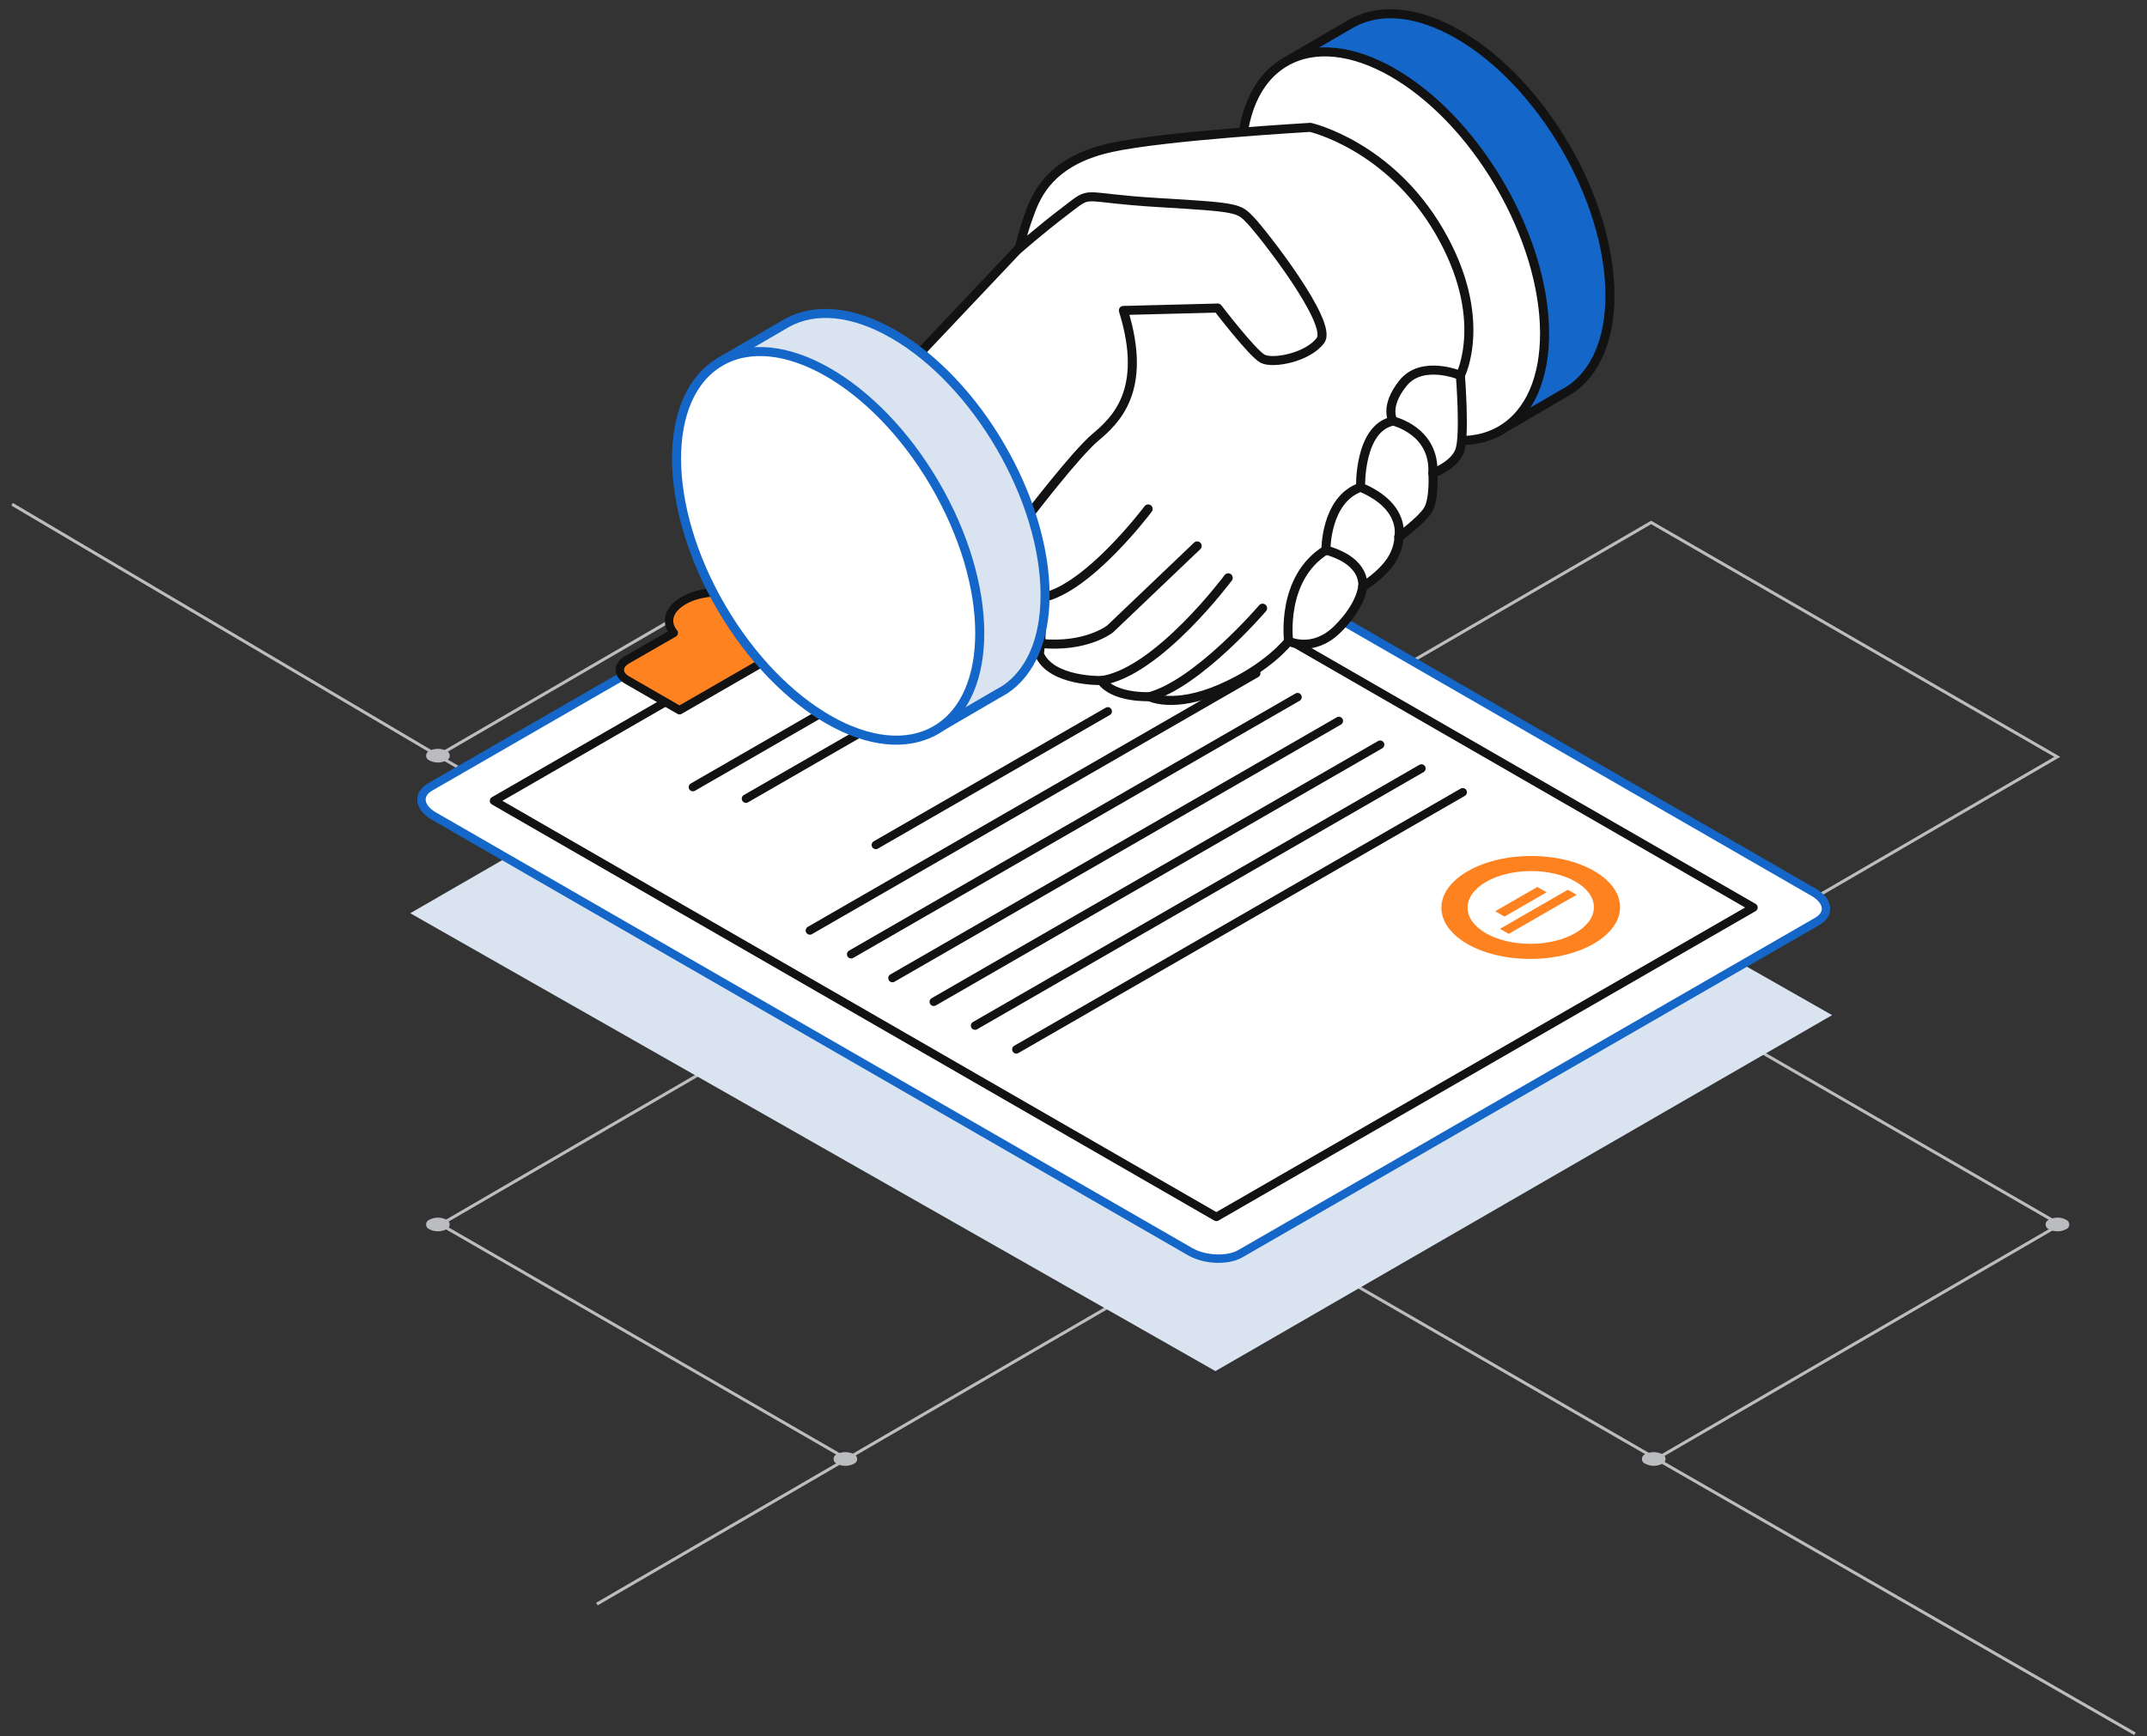 <svg width="178" height="144" viewBox="0 0 178 144" fill="none" xmlns="http://www.w3.org/2000/svg">
<rect x="0" y="0" width="178" height="144" fill="#333333" stroke="none"/>
<path d="M70.201 120.988L49.488 133.025" stroke="#BBBCBF" stroke-width="0.25" stroke-miterlimit="10"/>
<path d="M36.308 62.668L1 41.816" stroke="#BBBCBF" stroke-width="0.25" stroke-miterlimit="10"/>
<path d="M137.326 120.988L177 143.785" stroke="#BBBCBF" stroke-width="0.25" stroke-miterlimit="10"/>
<path d="M170.562 62.766L136.888 43.326L103.434 62.766L137.107 82.207L170.562 62.766Z" stroke="#BBBCBF" stroke-width="0.25" stroke-miterlimit="10"/>
<path d="M170.777 101.548L137.107 82.107L103.652 101.548L137.326 120.988L170.777 101.548Z" stroke="#BBBCBF" stroke-width="0.25" stroke-miterlimit="10"/>
<path d="M103.652 101.548L69.982 82.107L36.527 101.548L70.201 120.988L103.652 101.548Z" stroke="#BBBCBF" stroke-width="0.25" stroke-miterlimit="10"/>
<path d="M103.433 62.668L69.763 43.225L36.309 62.668L69.983 82.109L103.433 62.668Z" stroke="#BBBCBF" stroke-width="0.25" stroke-miterlimit="10"/>
<path d="M37.003 62.266C36.788 62.157 36.55 62.1 36.308 62.1C36.067 62.1 35.829 62.157 35.614 62.266C35.529 62.294 35.456 62.348 35.404 62.42C35.352 62.492 35.324 62.579 35.324 62.668C35.324 62.757 35.352 62.843 35.404 62.916C35.456 62.988 35.529 63.042 35.614 63.07C35.828 63.179 36.066 63.236 36.307 63.236C36.547 63.236 36.785 63.179 36.999 63.07C37.084 63.042 37.157 62.988 37.209 62.916C37.261 62.843 37.289 62.757 37.289 62.668C37.289 62.579 37.261 62.492 37.209 62.42C37.157 62.348 37.084 62.294 36.999 62.266" fill="#BBBCBF"/>
<path d="M37.003 101.143C36.788 101.033 36.55 100.977 36.308 100.977C36.067 100.977 35.829 101.033 35.614 101.143C35.529 101.171 35.456 101.225 35.404 101.297C35.352 101.369 35.324 101.456 35.324 101.545C35.324 101.634 35.352 101.72 35.404 101.793C35.456 101.865 35.529 101.919 35.614 101.947C35.828 102.057 36.066 102.114 36.307 102.114C36.547 102.114 36.785 102.057 36.999 101.947C37.083 101.918 37.154 101.864 37.205 101.792C37.256 101.72 37.284 101.635 37.284 101.547C37.284 101.459 37.256 101.373 37.205 101.301C37.154 101.229 37.083 101.175 36.999 101.146" fill="#BBBCBF"/>
<path d="M137.798 120.59C137.584 120.481 137.346 120.424 137.105 120.424C136.865 120.424 136.627 120.481 136.413 120.59C136.328 120.618 136.255 120.672 136.203 120.744C136.151 120.816 136.123 120.903 136.123 120.992C136.123 121.081 136.151 121.168 136.203 121.24C136.255 121.312 136.328 121.366 136.413 121.394C136.628 121.504 136.866 121.562 137.107 121.562C137.349 121.562 137.587 121.504 137.802 121.394C137.885 121.365 137.957 121.311 138.008 121.239C138.059 121.168 138.086 121.082 138.086 120.994C138.086 120.906 138.059 120.82 138.008 120.748C137.957 120.677 137.885 120.623 137.802 120.594" fill="#BBBCBF"/>
<path d="M70.783 120.59C70.568 120.481 70.331 120.424 70.09 120.424C69.849 120.424 69.612 120.481 69.397 120.59C69.313 120.618 69.239 120.672 69.187 120.744C69.135 120.816 69.107 120.903 69.107 120.992C69.107 121.081 69.135 121.168 69.187 121.24C69.239 121.312 69.313 121.366 69.397 121.394C69.611 121.504 69.849 121.562 70.09 121.562C70.331 121.562 70.568 121.504 70.783 121.394C70.866 121.365 70.938 121.311 70.989 121.239C71.039 121.168 71.067 121.082 71.067 120.994C71.067 120.906 71.039 120.82 70.989 120.748C70.938 120.677 70.866 120.623 70.783 120.594" fill="#BBBCBF"/>
<path d="M171.273 101.143C171.057 101.033 170.819 100.977 170.578 100.977C170.337 100.977 170.099 101.033 169.883 101.143C169.799 101.171 169.726 101.225 169.674 101.297C169.622 101.369 169.594 101.456 169.594 101.545C169.594 101.634 169.622 101.72 169.674 101.793C169.726 101.865 169.799 101.919 169.883 101.947C170.098 102.057 170.336 102.115 170.578 102.115C170.819 102.115 171.058 102.057 171.273 101.947C171.356 101.918 171.428 101.864 171.479 101.792C171.529 101.72 171.557 101.635 171.557 101.547C171.557 101.459 171.529 101.373 171.479 101.301C171.428 101.229 171.356 101.175 171.273 101.146" fill="#BBBCBF"/>
<path d="M70.25 42.826C70.035 42.716 69.798 42.658 69.557 42.658C69.316 42.658 69.078 42.716 68.864 42.826C68.498 43.045 68.498 43.407 68.864 43.63C69.079 43.739 69.316 43.796 69.557 43.796C69.798 43.796 70.035 43.739 70.25 43.63C70.334 43.602 70.407 43.548 70.459 43.476C70.511 43.403 70.539 43.317 70.539 43.228C70.539 43.139 70.511 43.052 70.459 42.98C70.407 42.908 70.334 42.854 70.25 42.826Z" fill="#BBBCBF"/>
<path d="M85.143 46.215L151.892 84.185L100.768 113.705L34.012 75.734L85.143 46.215Z" fill="#DAE4F0"/>
<path d="M150.658 76.412L102.845 103.962C101.769 104.583 99.888 104.503 98.648 103.789L35.971 67.676C34.731 66.961 34.593 65.879 35.669 65.258L83.482 37.708C84.558 37.087 86.439 37.166 87.679 37.881L150.356 73.994C151.601 74.709 151.734 75.791 150.658 76.412Z" fill="white"/>
<path d="M150.658 76.412L102.845 103.962C101.769 104.583 99.888 104.503 98.648 103.789L35.971 67.676C34.731 66.961 34.593 65.879 35.669 65.258L83.482 37.708C84.558 37.087 86.439 37.166 87.679 37.881L150.356 73.994C151.601 74.709 151.734 75.791 150.658 76.412Z" stroke="#1467C9" stroke-width="0.696" stroke-linecap="round" stroke-linejoin="round"/>
<path d="M145.376 75.259L100.844 100.919L40.955 66.412L85.487 40.752L145.376 75.259Z" fill="white" stroke="#121212" stroke-width="0.696" stroke-linecap="round" stroke-linejoin="round"/>
<path d="M65.188 47.114L61.324 49.337C59.808 48.924 57.936 49.08 56.674 49.807C55.411 50.535 55.144 51.613 55.86 52.487L51.996 54.71C51.187 55.176 51.183 55.93 51.987 56.392L56.336 58.899L72.453 49.612L68.105 47.105C67.3 46.644 65.993 46.648 65.188 47.114Z" fill="#FF8221" stroke="#121212" stroke-width="0.696" stroke-linecap="round" stroke-linejoin="round"/>
<path d="M57.445 65.276L83.513 50.252" stroke="#121212" stroke-width="0.696" stroke-linecap="round" stroke-linejoin="round"/>
<path d="M72.611 70.072L91.841 58.992" stroke="#121212" stroke-width="0.696" stroke-linecap="round" stroke-linejoin="round"/>
<path d="M67.143 77.166L104.152 55.842" stroke="#121212" stroke-width="0.696" stroke-linecap="round" stroke-linejoin="round"/>
<path d="M70.566 79.137L107.576 57.812" stroke="#121212" stroke-width="0.696" stroke-linecap="round" stroke-linejoin="round"/>
<path d="M73.99 81.112L111 59.787" stroke="#121212" stroke-width="0.696" stroke-linecap="round" stroke-linejoin="round"/>
<path d="M77.414 83.08L114.423 61.756" stroke="#121212" stroke-width="0.696" stroke-linecap="round" stroke-linejoin="round"/>
<path d="M80.838 85.055L117.847 63.73" stroke="#121212" stroke-width="0.696" stroke-linecap="round" stroke-linejoin="round"/>
<path d="M84.26 87.026L121.269 65.701" stroke="#121212" stroke-width="0.696" stroke-linecap="round" stroke-linejoin="round"/>
<path d="M61.844 66.233L85.177 52.789" stroke="#121212" stroke-width="0.696" stroke-linecap="round" stroke-linejoin="round"/>
<path d="M126.93 79.524C131.021 79.502 134.327 77.573 134.314 75.216C134.301 72.858 130.975 70.965 126.884 70.987C122.793 71.009 119.487 72.938 119.5 75.296C119.513 77.653 122.839 79.546 126.93 79.524Z" fill="#FF8221"/>
<path d="M126.925 78.272C129.817 78.256 132.155 76.892 132.146 75.226C132.137 73.56 129.784 72.222 126.892 72.237C123.999 72.253 121.662 73.617 121.671 75.283C121.68 76.949 124.032 78.287 126.925 78.272Z" fill="white"/>
<path d="M127.456 73.555L123.961 75.569L124.73 76.013L128.225 73.998L127.456 73.555Z" fill="#FF8221"/>
<path d="M130.713 74.202L125.085 77.446L124.355 77.029L129.984 73.785L130.713 74.202Z" fill="#FF8221"/>
<path d="M133.475 24.497C133.475 16.55 127.846 6.864 120.906 2.862C117.514 0.905 114.432 0.674 112.174 1.877L112.138 1.895C112.036 1.952 111.934 2.01 111.831 2.072L106.496 5.178L108.408 8.515C108.359 8.994 108.337 9.491 108.337 10.01C108.337 17.957 113.966 27.643 120.906 31.645C121.275 31.858 121.644 32.049 122.009 32.222L124.094 35.86L129.589 32.657C129.771 32.564 129.945 32.462 130.114 32.351L130.163 32.324C132.217 30.944 133.475 28.251 133.475 24.497Z" fill="#1467C9" stroke="#121212" stroke-width="0.75" stroke-linecap="round" stroke-linejoin="round"/>
<path d="M124.429 35.681C129.307 32.835 129.258 23.694 124.319 15.264C119.38 6.833 111.423 2.306 106.545 5.152C101.667 7.998 101.716 17.139 106.655 25.569C111.594 34 119.551 38.527 124.429 35.681Z" fill="white" stroke="#121212" stroke-width="0.75" stroke-linecap="round" stroke-linejoin="round"/>
<path d="M84.323 20.759C84.323 20.759 86.102 19.17 88.378 17.44C90.659 15.71 89.321 16.402 96.007 16.797C102.694 17.192 102.694 17.24 103.686 18.279C104.677 19.317 110.524 26.78 109.484 28.218C108.443 29.651 105.522 30.197 104.677 29.748C103.833 29.3 100.96 25.547 100.96 25.547L93.135 25.746C95.216 32.419 92.442 34.891 90.806 36.275C89.169 37.66 85.355 42.651 85.355 42.651C82.033 33.702 76.289 29.251 76.289 29.251L84.514 20.55C84.514 20.55 84.812 19.117 85.506 17.338C86.199 15.559 87.635 13.234 92.095 12.244C96.554 11.255 108.639 10.562 108.639 10.562C108.639 10.562 115.179 12.044 119.341 19.215C123.502 26.385 121.075 31.128 121.075 31.128C121.075 31.128 121.47 36.129 121.026 37.362C120.581 38.6 118.798 39.239 118.798 39.239C118.798 39.239 118.945 41.462 118.354 42.354C117.758 43.246 115.975 44.528 115.975 44.528C115.975 44.528 116.024 45.566 115.184 46.702C114.343 47.838 112.978 48.655 112.978 48.655C112.978 48.655 112.854 50.261 110.849 52.213C108.843 54.166 106.834 53.176 106.834 53.176C106.834 53.176 105.149 55.399 101.209 57.107C97.27 58.811 95.292 57.773 95.292 57.773C95.292 57.773 92.371 57.919 91.304 56.437C91.304 56.437 87.138 56.544 86.168 54.245C86.168 54.245 86.969 48.721 85.359 42.647" fill="white"/>
<path d="M84.323 20.759C84.323 20.759 86.102 19.17 88.378 17.44C90.659 15.71 89.321 16.402 96.007 16.797C102.694 17.192 102.694 17.24 103.686 18.279C104.677 19.317 110.524 26.78 109.484 28.218C108.443 29.651 105.522 30.197 104.677 29.748C103.833 29.3 100.96 25.547 100.96 25.547L93.135 25.746C95.216 32.419 92.442 34.891 90.806 36.275C89.169 37.66 85.355 42.651 85.355 42.651C82.033 33.702 76.289 29.251 76.289 29.251L84.514 20.55C84.514 20.55 84.812 19.117 85.506 17.338C86.199 15.559 87.635 13.234 92.095 12.244C96.554 11.255 108.639 10.562 108.639 10.562C108.639 10.562 115.179 12.044 119.341 19.215C123.502 26.385 121.075 31.128 121.075 31.128C121.075 31.128 121.47 36.129 121.026 37.362C120.581 38.6 118.798 39.239 118.798 39.239C118.798 39.239 118.945 41.462 118.354 42.354C117.758 43.246 115.975 44.528 115.975 44.528C115.975 44.528 116.024 45.566 115.184 46.702C114.343 47.838 112.978 48.655 112.978 48.655C112.978 48.655 112.854 50.261 110.849 52.213C108.843 54.166 106.834 53.176 106.834 53.176C106.834 53.176 105.149 55.399 101.209 57.107C97.27 58.811 95.292 57.773 95.292 57.773C95.292 57.773 92.371 57.919 91.304 56.437C91.304 56.437 87.138 56.544 86.168 54.245C86.168 54.245 86.969 48.721 85.359 42.647" stroke="#121212" stroke-width="0.75" stroke-linecap="round" stroke-linejoin="round"/>
<path d="M95.189 42.207C95.189 42.207 90.183 48.885 86.346 49.573L95.189 42.207Z" fill="white"/>
<path d="M95.189 42.207C95.189 42.207 90.183 48.885 86.346 49.573" stroke="#121212" stroke-width="0.75" stroke-linecap="round" stroke-linejoin="round"/>
<path d="M99.253 45.273L92.046 52.147C92.046 52.147 90.09 53.735 86.262 53.362" fill="white"/>
<path d="M99.253 45.273L92.046 52.147C92.046 52.147 90.09 53.735 86.262 53.362" stroke="#121212" stroke-width="0.75" stroke-linecap="round" stroke-linejoin="round"/>
<path d="M101.827 47.918C101.827 47.918 95.981 55.781 91.299 56.446L101.827 47.918Z" fill="white"/>
<path d="M101.827 47.918C101.827 47.918 95.981 55.781 91.299 56.446" stroke="#121212" stroke-width="0.75" stroke-linecap="round" stroke-linejoin="round"/>
<path d="M104.677 50.438C104.677 50.438 99.328 56.689 95.291 57.781L104.677 50.438Z" fill="white"/>
<path d="M104.677 50.438C104.677 50.438 99.328 56.689 95.291 57.781" stroke="#121212" stroke-width="0.75" stroke-linecap="round" stroke-linejoin="round"/>
<path d="M118.793 39.243C118.967 35.707 115.499 34.917 115.499 34.917C115.499 34.917 114.73 33.754 116.317 31.776C117.904 29.797 121.074 31.132 121.074 31.132" stroke="#121212" stroke-width="0.75" stroke-linecap="round" stroke-linejoin="round"/>
<path d="M115.97 44.533C115.97 44.533 116.615 42.013 112.8 40.407C112.8 40.407 112.653 35.486 115.499 34.918" fill="white"/>
<path d="M115.97 44.533C115.97 44.533 116.615 42.013 112.8 40.407C112.8 40.407 112.653 35.486 115.499 34.918" stroke="#121212" stroke-width="0.75" stroke-linecap="round" stroke-linejoin="round"/>
<path d="M112.973 48.659C112.973 48.659 113.369 46.583 109.928 45.62C109.928 45.62 109.879 41.44 112.8 40.406" fill="white"/>
<path d="M112.973 48.659C112.973 48.659 113.369 46.583 109.928 45.62C109.928 45.62 109.879 41.44 112.8 40.406" stroke="#121212" stroke-width="0.75" stroke-linecap="round" stroke-linejoin="round"/>
<path d="M106.835 53.182C106.835 53.182 106.141 47.969 109.929 45.617L106.835 53.182Z" fill="white"/>
<path d="M106.835 53.182C106.835 53.182 106.141 47.969 109.929 45.617" stroke="#121212" stroke-width="0.75" stroke-linecap="round" stroke-linejoin="round"/>
<path d="M86.643 49.349C86.643 41.402 81.014 31.716 74.074 27.713C70.681 25.757 67.6 25.526 65.342 26.729L65.306 26.746C65.204 26.804 65.102 26.862 64.999 26.924L59.664 30.03L61.576 33.366C61.527 33.846 61.505 34.343 61.505 34.862C61.505 42.808 67.133 52.495 74.074 56.497C74.443 56.71 74.812 56.901 75.177 57.074L77.262 60.712L82.757 57.508C82.939 57.415 83.113 57.313 83.286 57.202L83.335 57.176C85.389 55.796 86.643 53.102 86.643 49.349Z" fill="#DAE4F0" stroke="#1467C9" stroke-width="0.75" stroke-linecap="round" stroke-linejoin="round"/>
<path d="M77.601 60.533C82.479 57.687 82.43 48.546 77.491 40.115C72.552 31.685 64.594 27.158 59.717 30.003C54.839 32.849 54.888 41.99 59.827 50.421C64.766 58.851 72.723 63.379 77.601 60.533Z" fill="white" stroke="#1467C9" stroke-width="0.75" stroke-linecap="round" stroke-linejoin="round"/>
</svg>
